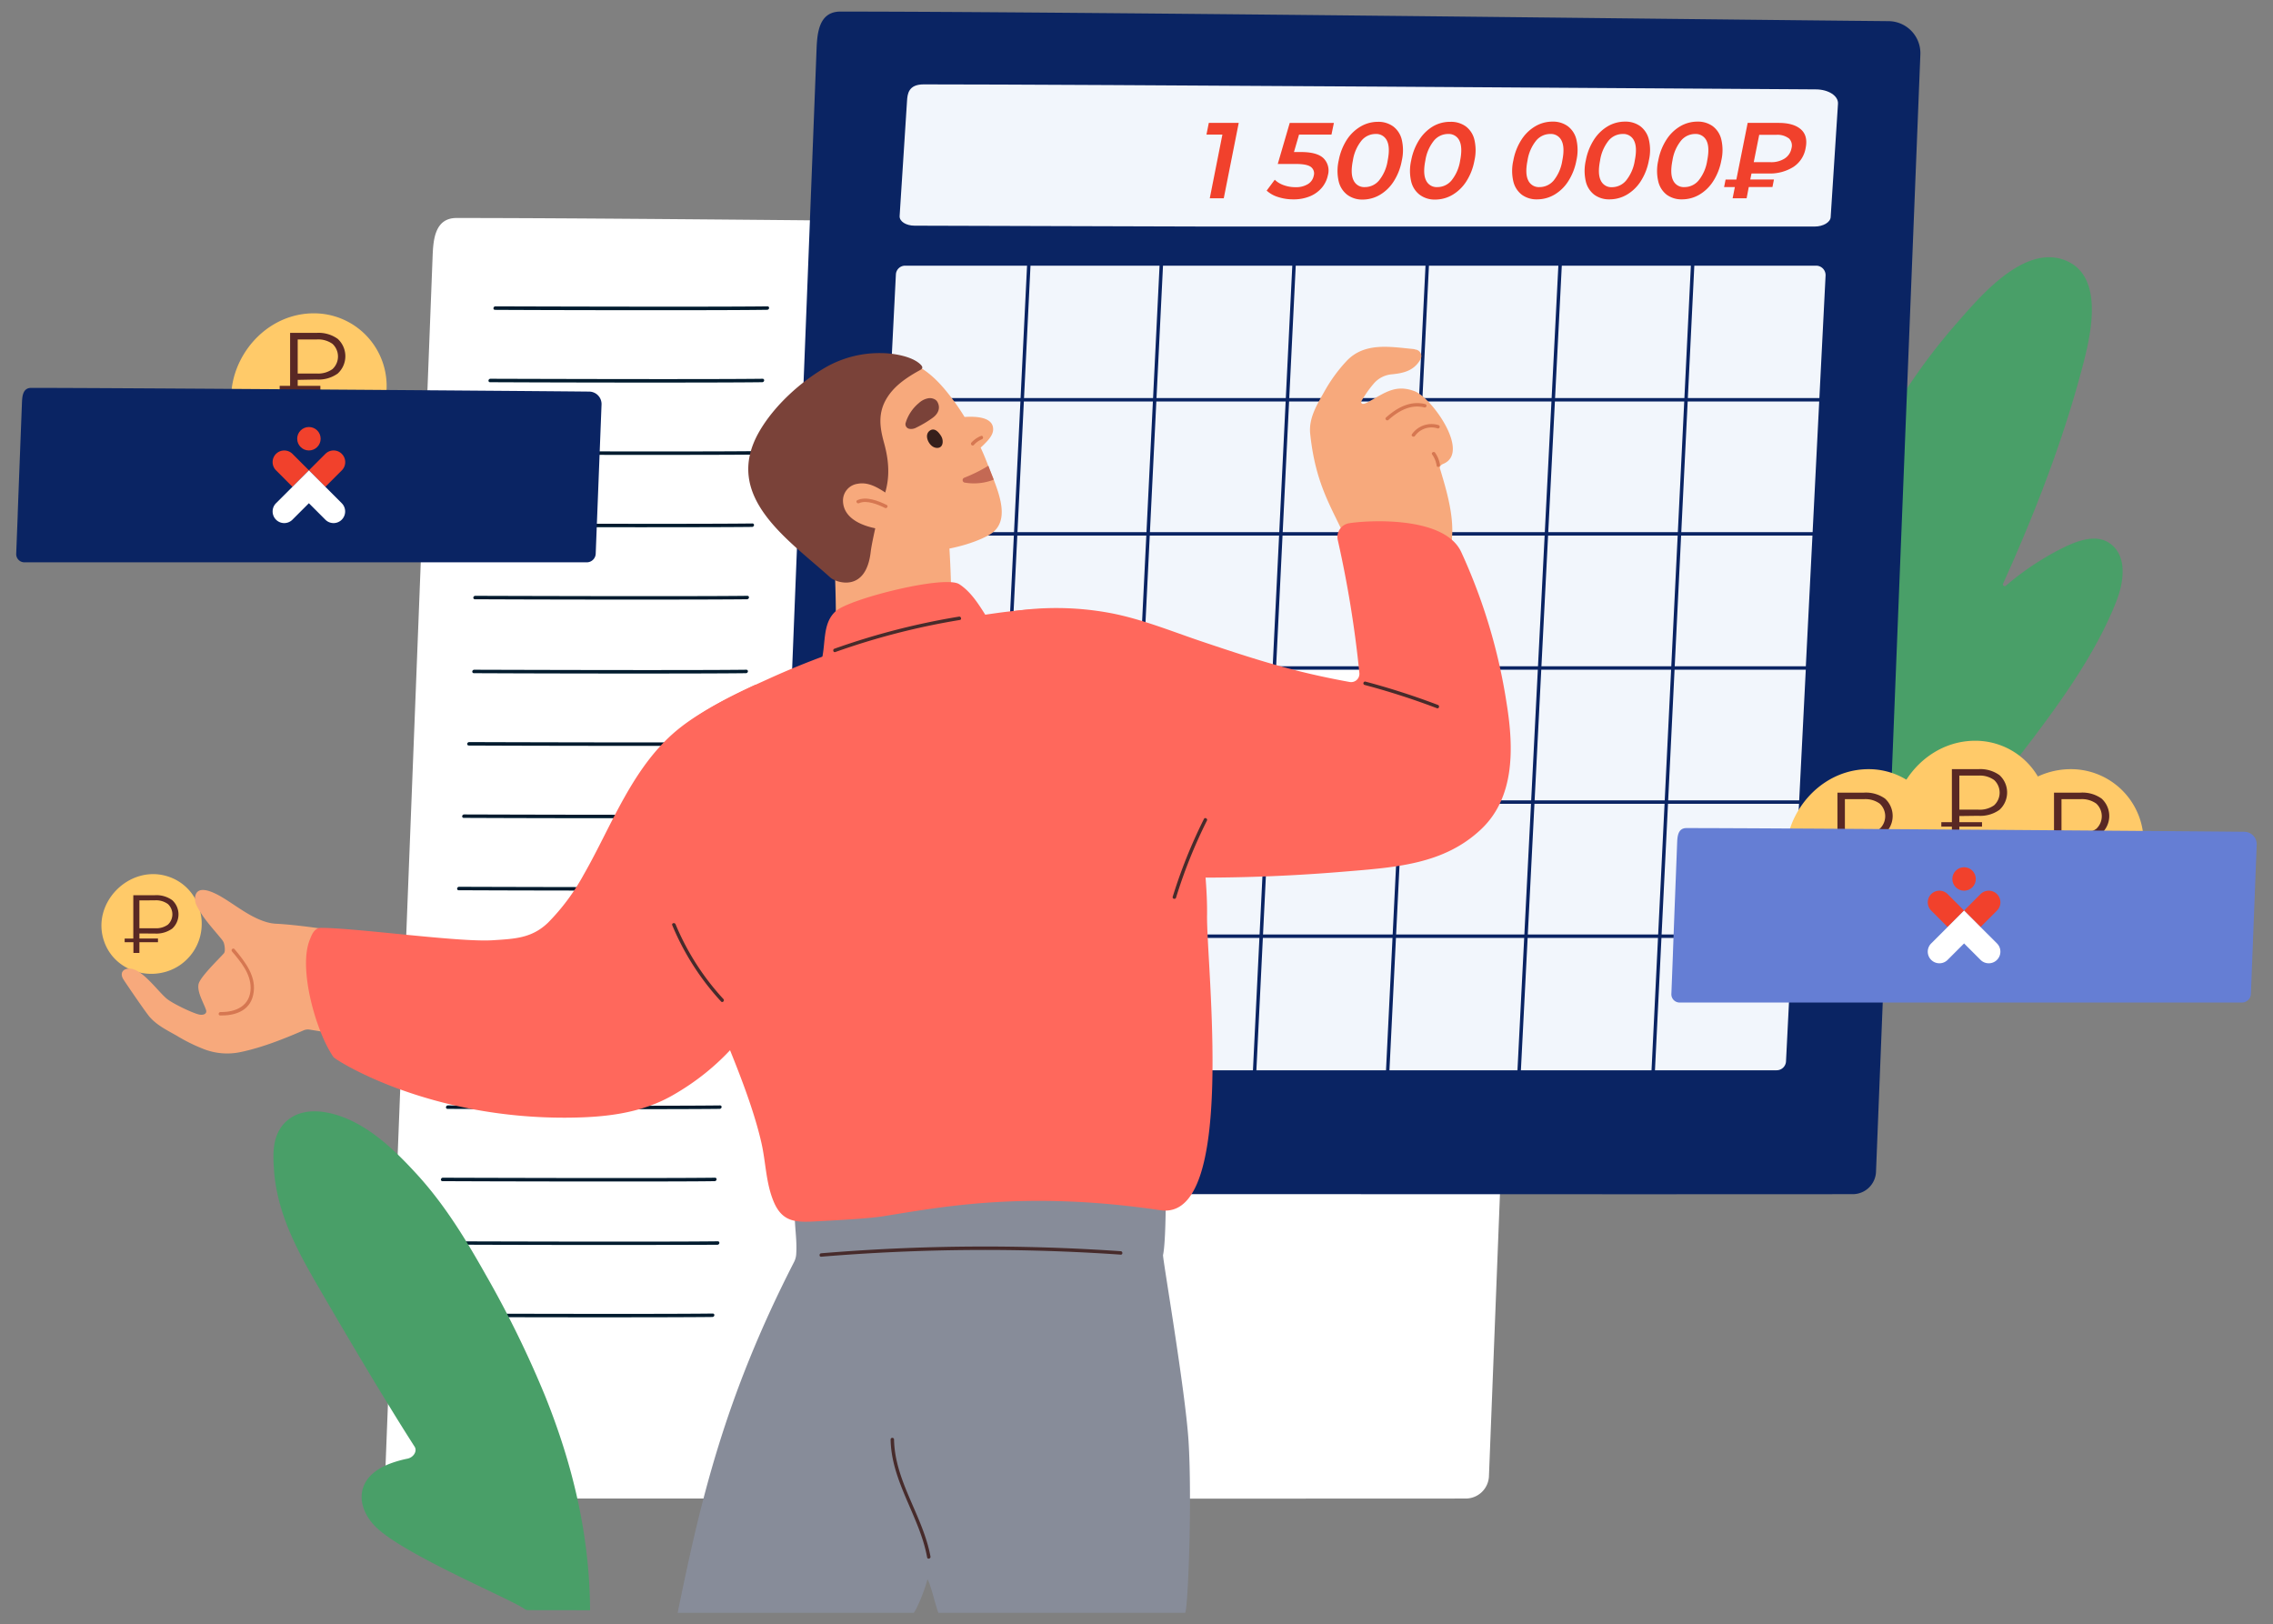 <?xml version="1.0" encoding="UTF-8"?> <svg xmlns="http://www.w3.org/2000/svg" id="Layer_1" data-name="Layer 1" viewBox="0 0 760 543.09"><rect x="0" y="0" width="760" height="543.09" fill="#808080" stroke="none"/> <defs> <style>.cls-1{fill:#499f68;}.cls-2{fill:#fff;}.cls-3{fill:#001b2e;}.cls-4{fill:#633f3f;}.cls-5{fill:#ffca69;}.cls-6{fill:#592824;}.cls-7{fill:#0a2463;}.cls-8{fill:#f2f6fc;}.cls-9{fill:#657ed4;}.cls-10{fill:#f7a97c;}.cls-11{fill:#ff685c;}.cls-12{fill:#7a4239;}.cls-13{fill:#878c99;}.cls-14{fill:#472b2b;}.cls-15{fill:#d67751;}.cls-16{fill:#361f1b;}.cls-17{fill:#c46954;}.cls-18{fill:#f1412c;}</style> </defs> <path class="cls-1" d="M705.42,181.64c-5.36-3.75-13,.07-18.16,2.81a94.75,94.75,0,0,0-16.51,11.31.6.6,0,0,1-1-.63C680.28,171.82,689.53,148,696,123.75c2.77-10.38,8.28-31.53-5.69-36.8s-28.81,12.83-36.39,21.48c-23.59,26.93-38.67,60.2-51.21,92.28-15.3,39.16-24.9,80.18-24.17,121.31v.15c0,.1,0,.2,0,.31a.92.92,0,0,0,.82.92l10.9,10.84a1.11,1.11,0,0,0,1.78-.47,1.35,1.35,0,0,0,2-.17l.08-.1a1.21,1.21,0,0,0,1.06-.29c30.1-26.34,59.73-53.65,83.61-85.11,11-14.47,22.35-30.46,28.84-47.1C710,195,711.57,185.94,705.42,181.64Z"></path> <path class="cls-2" d="M490.13,501c-96.72.06-110.15,0-206.86,0H135.91a7.08,7.08,0,0,1-7.14-7.41c2.84-72.86,10.67-273.23,13.49-346.09q1.19-30.81,2.38-61.62c.21-5.46.63-13,8-13,73.58,0,288.8,2.64,350.37,3.2a10.71,10.71,0,0,1,10.7,11.21L497.84,493.61A7.78,7.78,0,0,1,490.13,501Z"></path> <path class="cls-3" d="M219.41,103.71c-32.28,0-53.28-.11-53.88-.12A.5.5,0,0,1,165,103a.65.65,0,0,1,.63-.58c.91,0,71.56.25,91,0a.51.51,0,0,1,.52.57.65.65,0,0,1-.63.58C250,103.68,235.67,103.71,219.41,103.71Z"></path> <path class="cls-3" d="M216,152.08c-32.28,0-53.28-.11-53.88-.11a.51.51,0,0,1-.51-.58.66.66,0,0,1,.64-.57c.9,0,71.56.25,91,0a.51.51,0,0,1,.53.57.65.65,0,0,1-.63.58C246.67,152.06,232.29,152.08,216,152.08Z"></path> <path class="cls-3" d="M214.34,176.27c-32.28,0-53.27-.11-53.87-.11a.52.52,0,0,1-.52-.58.66.66,0,0,1,.64-.57c.9,0,71.56.25,91,0a.51.51,0,0,1,.52.57.66.66,0,0,1-.63.58C245,176.24,230.6,176.27,214.34,176.27Z"></path> <path class="cls-3" d="M212.65,200.46c-32.27,0-53.27-.11-53.87-.11a.52.52,0,0,1-.52-.58.66.66,0,0,1,.64-.57c.9,0,71.56.25,91,0a.5.5,0,0,1,.52.56.66.66,0,0,1-.63.59C243.29,200.43,228.91,200.46,212.65,200.46Z"></path> <path class="cls-3" d="M217.72,127.9c-32.28,0-53.28-.12-53.88-.12a.51.51,0,0,1-.51-.57.66.66,0,0,1,.64-.58c.9,0,71.55.25,91,0a.51.51,0,0,1,.53.57.65.65,0,0,1-.63.58C248.35,127.87,234,127.9,217.72,127.9Z"></path> <path class="cls-3" d="M212.3,225.18c-32.28,0-53.28-.12-53.87-.12a.52.52,0,0,1-.52-.58.66.66,0,0,1,.64-.57c.9,0,71.56.25,91,0a.51.51,0,0,1,.52.57.65.65,0,0,1-.63.58C242.94,225.15,228.56,225.18,212.3,225.18Z"></path> <path class="cls-3" d="M208.92,273.55c-32.27,0-53.27-.11-53.87-.11a.5.5,0,0,1-.51-.58.64.64,0,0,1,.63-.57c.9,0,71.56.25,91,0a.5.5,0,0,1,.52.57.66.66,0,0,1-.63.58C239.56,273.52,225.18,273.55,208.92,273.55Z"></path> <path class="cls-3" d="M207.23,297.74c-32.27,0-53.27-.11-53.87-.11a.5.5,0,0,1-.51-.58.65.65,0,0,1,.63-.57c.91,0,71.56.25,91,0a.5.5,0,0,1,.52.56.66.66,0,0,1-.63.59C237.87,297.71,223.49,297.74,207.23,297.74Z"></path> <path class="cls-4" d="M205.55,321.93c-32.28,0-53.28-.11-53.88-.11a.51.51,0,0,1-.51-.58.65.65,0,0,1,.63-.58c.91,0,71.56.26,91,0a.51.51,0,0,1,.52.57.65.65,0,0,1-.62.59C236.18,321.9,221.81,321.93,205.55,321.93Z"></path> <path class="cls-3" d="M210.61,249.36c-32.28,0-53.27-.11-53.87-.11a.52.52,0,0,1-.52-.58.66.66,0,0,1,.64-.57c.9,0,71.56.25,91,0a.51.51,0,0,1,.52.57.65.65,0,0,1-.63.58C241.25,249.34,226.87,249.36,210.61,249.36Z"></path> <path class="cls-4" d="M205.19,346.64c-32.27,0-53.27-.11-53.87-.11a.5.5,0,0,1-.51-.58.65.65,0,0,1,.63-.57c.9,0,71.56.25,91,0a.51.51,0,0,1,.52.57.66.66,0,0,1-.63.58C235.83,346.61,221.45,346.64,205.19,346.64Z"></path> <path class="cls-3" d="M201.82,395c-32.28,0-53.28-.11-53.88-.11a.5.5,0,0,1-.51-.58.65.65,0,0,1,.64-.57c.9,0,71.55.25,91,0a.51.51,0,0,1,.53.56.67.67,0,0,1-.63.59C232.45,395,218.08,395,201.82,395Z"></path> <path class="cls-3" d="M203.5,370.83c-32.27,0-53.27-.11-53.87-.11a.5.5,0,0,1-.51-.58.65.65,0,0,1,.63-.57c.91,0,71.56.25,91,0a.5.5,0,0,1,.52.57.66.66,0,0,1-.63.58C234.14,370.8,219.77,370.83,203.5,370.83Z"></path> <path class="cls-3" d="M202.76,416.22c-32.28,0-53.28-.11-53.88-.11a.51.51,0,0,1-.51-.58A.65.65,0,0,1,149,415c.9,0,71.55.25,91,0a.51.51,0,0,1,.53.57.67.67,0,0,1-.63.58C233.39,416.19,219,416.22,202.76,416.22Z"></path> <path class="cls-3" d="M201.07,440.41c-32.28,0-53.28-.11-53.88-.11a.51.51,0,0,1-.51-.58.66.66,0,0,1,.64-.57c.9,0,71.56.25,91,0a.51.51,0,0,1,.53.56.66.66,0,0,1-.63.59C231.71,440.38,217.33,440.41,201.07,440.41Z"></path> <path class="cls-1" d="M197.3,538.34c-.14-25.66-6.06-49.41-15.16-71.93a347.17,347.17,0,0,0-19.75-40.26c-6.59-11.7-13.63-23.27-22.77-33.3-7.61-8.34-18.33-19.12-31.35-21.07-4.09-.61-8.85-.18-12.43,3-5,4.46-4.57,11.25-4.23,16.31,1,14.8,8.1,27.57,15.18,39.74,7.89,13.56,15.86,27.08,24.08,40.45q3.82,6.23,7.77,12.4c.94,1.48-.38,3.62-2.46,4a38.5,38.5,0,0,0-5.21,1.44c-12.72,4.52-12,14.67-5.42,21.28,9.37,9.33,45.09,24.11,49.82,27.51a2.31,2.31,0,0,0,1.34.4Z"></path> <path class="cls-5" d="M129.22,130.71a26.16,26.16,0,0,1-2.31,9.3c-8.09,18-33.06,22.21-44.6,7.54-13-16.53,1-42.8,22.67-42.8A24.3,24.3,0,0,1,129.22,130.71Z"></path> <path class="cls-6" d="M99.54,127v2h7.58v1.48H99.54v4.38H97v-4.38H93.51V129H97V111.29h8.83a11,11,0,0,1,7.09,2,7.86,7.86,0,0,1,0,11.59,11,11,0,0,1-7.09,2Zm0-13.51v11.39h6.36a8.24,8.24,0,0,0,5.28-1.49,5.76,5.76,0,0,0,0-8.42,8.24,8.24,0,0,0-5.28-1.48Z"></path> <path class="cls-7" d="M196.22,188c-37.56,0-93.25,0-130.81,0H8.19a2.75,2.75,0,0,1-2.77-2.88c1.1-28.29-.07,1.78,1-26.51q.46-12,.92-23.93c.09-2.12.25-5,3.09-5,28.58,0,162.63,1,186.54,1.24a4.17,4.17,0,0,1,4.16,4.36l-1.95,49.87A3,3,0,0,1,196.22,188Z"></path> <path class="cls-7" d="M619.54,399.24c-96.71.06-110.14,0-206.86,0H265.33a7.08,7.08,0,0,1-7.14-7.42C261,319,267.8,151.3,270.62,78.44q1.2-30.81,2.39-61.62c.21-5.45.62-12.95,8-12.95,73.58,0,288.8,2.64,350.37,3.2a10.72,10.72,0,0,1,10.71,11.22L627.26,391.82A7.79,7.79,0,0,1,619.54,399.24Z"></path> <path class="cls-8" d="M606.73,75.74q-101.25,0-202.51,0l-98.42-.29c-2.86,0-5.09-1.43-5-3.19,2-31.32-1.24,19.28.77-12q.86-13.23,1.7-26.48c.15-2.35.45-5.57,5.56-5.57,51.36,0,255.28,1.43,298.25,1.67,4.31,0,7.64,2.18,7.47,4.82l-2.45,37.9C612,74.32,609.59,75.74,606.73,75.74Z"></path> <path class="cls-8" d="M341.84,133.66H297.43l2.12-41.91a3.09,3.09,0,0,1,3.08-2.93h41.48Z"></path> <polygon class="cls-8" points="339.58 178.49 295.17 178.49 297.43 133.66 341.84 133.66 339.58 178.49"></polygon> <polygon class="cls-8" points="337.32 223.32 292.91 223.32 295.17 178.49 339.58 178.49 337.32 223.32"></polygon> <polygon class="cls-8" points="386.25 133.66 341.84 133.66 344.11 88.82 388.52 88.82 386.25 133.66"></polygon> <polygon class="cls-8" points="383.99 178.49 339.58 178.49 341.84 133.66 386.25 133.66 383.99 178.49"></polygon> <polygon class="cls-8" points="381.73 223.32 337.32 223.32 339.58 178.49 383.99 178.49 381.73 223.32"></polygon> <polygon class="cls-8" points="430.66 133.66 386.25 133.66 388.52 88.82 432.93 88.82 430.66 133.66"></polygon> <polygon class="cls-8" points="428.4 178.49 383.99 178.49 386.25 133.66 430.66 133.66 428.4 178.49"></polygon> <polygon class="cls-8" points="426.13 223.32 381.73 223.32 383.99 178.49 428.4 178.49 426.13 223.32"></polygon> <polygon class="cls-8" points="475.07 133.66 430.66 133.66 432.93 88.82 477.33 88.82 475.07 133.66"></polygon> <polygon class="cls-8" points="472.81 178.49 428.4 178.49 430.66 133.66 475.07 133.66 472.81 178.49"></polygon> <polygon class="cls-8" points="470.55 223.32 426.13 223.32 428.4 178.49 472.81 178.49 470.55 223.32"></polygon> <polygon class="cls-8" points="519.48 133.66 475.07 133.66 477.33 88.82 521.75 88.82 519.48 133.66"></polygon> <polygon class="cls-8" points="517.22 178.49 472.81 178.49 475.07 133.66 519.48 133.66 517.22 178.49"></polygon> <polygon class="cls-8" points="514.95 223.32 470.55 223.32 472.81 178.49 517.22 178.49 514.95 223.32"></polygon> <polygon class="cls-8" points="563.89 133.66 519.48 133.66 521.75 88.82 566.15 88.82 563.89 133.66"></polygon> <polygon class="cls-8" points="561.63 178.49 517.22 178.49 519.48 133.66 563.89 133.66 561.63 178.49"></polygon> <polygon class="cls-8" points="559.36 223.32 514.95 223.32 517.22 178.49 561.63 178.49 559.36 223.32"></polygon> <path class="cls-8" d="M608.3,133.66H563.89l2.26-44.84h41.1a3.16,3.16,0,0,1,3.15,3.31Z"></path> <polygon class="cls-8" points="606.04 178.49 561.63 178.49 563.89 133.66 608.3 133.66 606.04 178.49"></polygon> <polygon class="cls-8" points="603.77 223.32 559.36 223.32 561.63 178.49 606.04 178.49 603.77 223.32"></polygon> <polygon class="cls-2" points="335.09 268.16 290.68 268.16 292.94 223.32 337.35 223.32 335.09 268.16"></polygon> <polygon class="cls-2" points="332.83 312.99 288.42 312.99 290.68 268.16 335.09 268.16 332.83 312.99"></polygon> <path class="cls-2" d="M330.56,357.82H289.47a3.14,3.14,0,0,1-3.15-3.3l2.1-41.53h44.41Z"></path> <polygon class="cls-2" points="379.5 268.16 335.09 268.16 337.35 223.32 381.76 223.32 379.5 268.16"></polygon> <polygon class="cls-2" points="377.24 312.99 332.83 312.99 335.09 268.16 379.5 268.16 377.24 312.99"></polygon> <polygon class="cls-2" points="374.97 357.82 330.56 357.82 332.83 312.99 377.24 312.99 374.97 357.82"></polygon> <polygon class="cls-2" points="423.91 268.16 379.5 268.16 381.76 223.32 426.17 223.32 423.91 268.16"></polygon> <polygon class="cls-8" points="421.64 312.99 377.24 312.99 379.5 268.16 423.91 268.16 421.64 312.99"></polygon> <polygon class="cls-8" points="419.38 357.82 374.97 357.82 377.24 312.99 421.64 312.99 419.38 357.82"></polygon> <polygon class="cls-2" points="468.32 268.16 423.91 268.16 426.17 223.32 470.58 223.32 468.32 268.16"></polygon> <polygon class="cls-8" points="466.06 312.99 421.64 312.99 423.91 268.16 468.32 268.16 466.06 312.99"></polygon> <polygon class="cls-8" points="463.79 357.82 419.38 357.82 421.64 312.99 466.06 312.99 463.79 357.82"></polygon> <polygon class="cls-8" points="512.73 268.16 468.32 268.16 470.58 223.32 514.99 223.32 512.73 268.16"></polygon> <polygon class="cls-8" points="510.46 312.99 466.06 312.99 468.32 268.16 512.73 268.16 510.46 312.99"></polygon> <polygon class="cls-8" points="508.2 357.82 463.79 357.82 466.06 312.99 510.46 312.99 508.2 357.82"></polygon> <polygon class="cls-8" points="557.14 268.16 512.73 268.16 514.99 223.32 559.4 223.32 557.14 268.16"></polygon> <polygon class="cls-8" points="554.87 312.99 510.46 312.99 512.73 268.16 557.14 268.16 554.87 312.99"></polygon> <polygon class="cls-8" points="552.61 357.82 508.2 357.82 510.46 312.99 554.87 312.99 552.61 357.82"></polygon> <polygon class="cls-8" points="601.55 268.16 557.14 268.16 559.4 223.32 603.81 223.32 601.55 268.16"></polygon> <polygon class="cls-8" points="599.28 312.99 554.87 312.99 557.14 268.16 601.55 268.16 599.28 312.99"></polygon> <path class="cls-8" d="M594,357.82H552.61L554.87,313h44.41l-2.11,41.84A3.14,3.14,0,0,1,594,357.82Z"></path> <rect class="cls-7" x="188.25" y="233.41" width="297.28" height="1.15" transform="translate(86.72 559.04) rotate(-87.2)"></rect> <rect class="cls-7" x="233.58" y="232.37" width="295.2" height="1.15" transform="translate(129.86 602.26) rotate(-87.19)"></rect> <rect class="cls-7" x="279.89" y="230.59" width="291.63" height="1.15" transform="translate(174.02 645.06) rotate(-87.2)"></rect> <rect class="cls-7" x="322.5" y="232.37" width="295.19" height="1.15" transform="translate(214.42 691.07) rotate(-87.19)"></rect> <rect class="cls-7" x="368.61" y="230.59" width="291.64" height="1.15" transform="translate(257.41 733.17) rotate(-87.09)"></rect> <rect class="cls-7" x="413.17" y="230.59" width="291.63" height="1.15" transform="translate(300.78 778.18) rotate(-87.2)"></rect> <rect class="cls-7" x="279.15" y="133.08" width="347.57" height="1.15"></rect> <rect class="cls-7" x="273.83" y="177.91" width="353.18" height="1.15"></rect> <rect class="cls-7" x="268.51" y="222.75" width="355.62" height="1.15"></rect> <rect class="cls-7" x="263.19" y="267.58" width="358.64" height="1.15"></rect> <rect class="cls-7" x="269.02" y="312.42" width="349.97" height="1.15"></rect> <path class="cls-5" d="M684.7,273.61a26.27,26.27,0,0,1-2.31,9.3c-8.1,17.95-33.07,22.21-44.61,7.54-13-16.53,1.06-42.8,22.68-42.8A24.3,24.3,0,0,1,684.7,273.61Z"></path> <path class="cls-5" d="M649.05,283.12a26,26,0,0,1-2.3,9.29c-8.1,17.95-33.07,22.21-44.61,7.54-13-16.52,1.05-42.8,22.68-42.8A24.29,24.29,0,0,1,649.05,283.12Z"></path> <path class="cls-5" d="M716.68,283.12a26.06,26.06,0,0,1-2.31,9.29c-8.09,17.95-33.06,22.21-44.6,7.54-13-16.52,1.05-42.8,22.67-42.8A24.3,24.3,0,0,1,716.68,283.12Z"></path> <path class="cls-6" d="M655.13,272.82v2.05h7.58v1.48h-7.58v4.38h-2.5v-4.38H649.1v-1.48h3.53V257.15h8.83a11,11,0,0,1,7.09,2,7.86,7.86,0,0,1,0,11.59,11,11,0,0,1-7.09,2Zm0-13.52v11.39h6.36a8.22,8.22,0,0,0,5.28-1.48,5.76,5.76,0,0,0,0-8.42,8.22,8.22,0,0,0-5.28-1.49Z"></path> <path class="cls-6" d="M689.28,280.69v2.06h7.58v1.48h-7.58v4.38h-2.5v-4.38h-3.53v-1.48h3.53V265h8.83a11,11,0,0,1,7.09,2,7.86,7.86,0,0,1,0,11.59c-1.69,1.36-4.06,2-7.09,2Zm0-13.51v11.39h6.37a8.21,8.21,0,0,0,5.27-1.48,5.76,5.76,0,0,0,0-8.42,8.21,8.21,0,0,0-5.27-1.49Z"></path> <path class="cls-6" d="M616.86,280.69v2.06h7.58v1.48h-7.58v4.38h-2.49v-4.38h-3.54v-1.48h3.54V265h8.82a11.07,11.07,0,0,1,7.1,2,7.88,7.88,0,0,1,0,11.59c-1.7,1.36-4.06,2-7.1,2Zm0-13.51v11.39h6.37a8.19,8.19,0,0,0,5.27-1.48,5.74,5.74,0,0,0,0-8.42,8.19,8.19,0,0,0-5.27-1.49Z"></path> <path class="cls-9" d="M749.64,335.17c-37.55,0-93.25,0-130.8,0H561.62a2.75,2.75,0,0,1-2.78-2.88c1.1-28.29-.06,1.78,1-26.51l.93-23.93c.08-2.12.24-5,3.09-5,28.57,0,162.63,1,186.53,1.24a4.17,4.17,0,0,1,4.16,4.36l-1.94,49.87A3,3,0,0,1,749.64,335.17Z"></path> <path class="cls-10" d="M316.65,172.79a3.07,3.07,0,0,0-.39-1.24,2.68,2.68,0,0,0-2.68-2.15,262.17,262.17,0,0,0-33.38,1.68c-3.19.36-2.7,3.43-2.11,5.67s2.11,27.14,1,44.85a2.35,2.35,0,0,0,3.41,2.27q17.6-7.37,34.78-15.6C318.82,207.53,317.72,183.47,316.65,172.79Z"></path> <path class="cls-10" d="M330.35,179.06c-10.14,5.35-24.5,6-25.39,5.22l-.31,0a2.37,2.37,0,0,1-2.15-2.83c-5.36-6.64-10.89-14.47-18.77-17.95-7.37-3.26-12.63-6.28-13.91-14.49-1.56-10,4-20.05,13.1-25.18,5.56-3.13,13.16-4.76,19.54-3.16,5.75,1.44,10.34,5.72,13.89,10.05a76.69,76.69,0,0,1,6.16,8.68c3.88-.24,9.56,0,9.56,4.13,0,2.12-2,4-3.39,5.39-.26.25-.52.49-.79.72.93,2,1.78,4.09,2.57,6.16a4.16,4.16,0,0,1,.16.4c.5,1.32,1.08,2.73,1.65,4.2C334.93,167.28,337.36,175.35,330.35,179.06Z"></path> <path class="cls-11" d="M332.47,210.08c-3.7-5.05-6.45-11.36-11.75-14.78-4.81-3.1-36.44,4.78-41.24,9s-3.16,11.38-5,17.25a2.28,2.28,0,0,0-.1.8,2.4,2.4,0,0,0,2.5,3.62L330.56,214a2,2,0,0,0,1.47-1.14A1.87,1.87,0,0,0,332.47,210.08Z"></path> <path class="cls-5" d="M66.44,314.59a16.54,16.54,0,0,1-3.14,5.29c-8.27,9.44-24.18,6.7-28.4-4.92-4.77-13.09,8.66-26.43,21.74-21.77C65.49,296.34,69.47,306.26,66.44,314.59Z"></path> <path class="cls-12" d="M276.31,122.67c-8.61,4.91-17.49,13-22.45,21.63-12.46,21.69,9.66,36,23.8,48.81,1.74,1.58,11.85,5.29,13.46-8.56.48-4.08,3.18-14.64,3-15.17,3.74-7.47,3.4-14.35,1.46-21.35-1.49-5.37-2.08-10.17,1.1-15.18,2.61-4.12,6.79-6.83,11-9.15,1.06-.59.86-1.2-.19-2.12-3-2.6-9-3.49-12.71-3.53A36.3,36.3,0,0,0,276.31,122.67Z"></path> <path class="cls-10" d="M130.48,314.72c-17.69-4-32.6-5.64-38.29-5.9a13.44,13.44,0,0,1-2.89-.49c-5-1.4-9.34-4.77-13.69-7.53-2.09-1.32-9.71-6.15-10.4-.79a5.37,5.37,0,0,0,.73,3.11c2.07,4,5.17,7.22,8,10.7a5.68,5.68,0,0,1,.81,1.19c.32.7.72,3.06.1,3.73-2.47,2.68-8.11,8.14-8.48,10.37-.45,2.67,1.65,6,2.51,8.51.44,1.28-.78,1.82-2.1,1.6-2-.32-9.15-3.72-11.1-5.39-3.19-2.72-8.32-10.15-12.5-10-2.33.06-3.11,1.72-1.91,3.62.87,1.37,7.48,11.09,8.84,12.62,2.46,2.76,5.7,4.34,8.86,6.12a58,58,0,0,0,8.92,4.45,21.63,21.63,0,0,0,12.17,1.17c7.63-1.53,15.45-4.75,21.23-7.24a3.86,3.86,0,0,1,1.88-.39c.94.09,21.27,3.58,21.39,3C126.41,337,132.43,315.16,130.48,314.72Z"></path> <path class="cls-13" d="M226.58,539.22h78.94a11.19,11.19,0,0,0,.76-1.23,56.18,56.18,0,0,0,3.84-10c1.24,2.28,2.34,7.55,3.61,11.21h82.55c1-2,2.33-38.33,1.12-57.41-1.08-17-8.73-61.35-8.53-62.21.85-3.69.93-17.29.89-17.44A1.85,1.85,0,0,0,388,400.6a337.23,337.23,0,0,0-117.2.15,2.71,2.71,0,0,0-3.39.73c-1.05.57-2.36,2.25-1.66,3.1-.2,5.12.84,9.79.46,14.89a6.72,6.72,0,0,1-.75,2.53C242.22,467.38,234.21,501.8,226.58,539.22Z"></path> <path class="cls-10" d="M300.33,172.84c-.21-1.14-3.23-7.57-4.52-8.31-2.73-1.75-5.66-3.43-9.05-2.79a5.66,5.66,0,0,0-4.9,5.54c0,6.93,8.47,9.38,14.52,9.87a4,4,0,0,0,4-4C300.36,173.05,300.34,173,300.33,172.84Z"></path> <path class="cls-10" d="M482.5,155.11c9.37-3.77-3.81-22.18-9.52-24.32-6.16-2.3-9.6.3-14.83,3.22-.44.25-2.71,1.73-3,.58a.9.9,0,0,1,.07-.51,37.48,37.48,0,0,1,4.19-5.93,8.91,8.91,0,0,1,5.88-3c4.05-.39,7.47-1.19,9.66-5a2.22,2.22,0,0,0-1.74-3.3,2.5,2.5,0,0,0-.64-.16c-7.87-.76-16.28-2.31-22.26,3.93a51.57,51.57,0,0,0-7.58,10.44c-2.42,4.29-5.21,8.82-4.65,14,1.94,18.38,8,25.58,13.1,37.82.67,1.59,2.44,1.36,3.41.4,8-2.44,17.43.41,25,3.13,1.79.64,4.95.65,4.75-.82,3.09-9.19-.19-20-2.89-29C481.28,156,481.8,155.4,482.5,155.11Z"></path> <path class="cls-11" d="M397.45,247.66c-1.57-12.38-4.32-28-15.32-35.73-14.28-10-33.56-9.19-50.07-6.8a273.06,273.06,0,0,0-74,21.33c-8.24,3.76-23,10.07-31.67,18.24A21,21,0,0,0,220,262.84c2.07,15.43,2.26,30.35,7.1,45.39,7.07,22,22.46,51.55,27.52,74,1.46,6.49,1.46,13.3,4.07,19.52,3,7.14,7.79,6.92,14.54,6.56,5.49-.3,16.71-.84,22.14-1.7,19.72-3.14,47.71-8.63,92.65-2,25.58,3.8,15.34-81.66,15.57-98.64C403.83,290,399.47,263.6,397.45,247.66Z"></path> <path class="cls-11" d="M252.64,228.91c-7.91,3.62-18.12,8.81-25,14.19-15.93,12.4-22.79,32.45-32.52,49.4a71.64,71.64,0,0,1-11.84,15.93c-5.43,5.27-11.19,5.44-18.54,5.92-11.17.73-45.36-4.1-57.39-4.14-2.17,0-3,2-3.78,4-3.88,9.54,2,30.62,7.92,39.18.67,1,31.56,20.77,78.9,20.27,11.95-.12,23.79-1.41,34.35-7.38,32.82-18.59,39.76-50.67,43.47-64.69C279.31,259.43,253.4,228.57,252.64,228.91Z"></path> <path class="cls-11" d="M503.76,235.18a189.57,189.57,0,0,0-15.19-50.63c-5.68-12.29-31.79-10.55-37.47-9.62a4.66,4.66,0,0,0-3.8,5.62A367.94,367.94,0,0,1,454.52,225a2.77,2.77,0,0,1-3.27,3c-18.61-3.37-31.34-7.44-50-13.73-10-3.39-19.79-7.41-30.24-9.36a98.52,98.52,0,0,0-32.42-.54c-1.11.19,43.9,88.72,46.08,88.79a568.39,568.39,0,0,0,64.46-1.73c17.64-1.45,33.55-2.43,46-14.1C506.73,266.47,506.07,249.56,503.76,235.18Z"></path> <path class="cls-14" d="M374.72,418.31a661.57,661.57,0,0,0-100.14.69c-.73.06-.74,1.21,0,1.15a661.57,661.57,0,0,1,100.14-.69C375.46,419.51,375.46,418.36,374.72,418.31Z"></path> <path class="cls-14" d="M480.78,235.67a246.17,246.17,0,0,0-24.25-7.8.58.58,0,0,0-.31,1.11,245.31,245.31,0,0,1,24.25,7.8C481.16,237,481.46,235.93,480.78,235.67Z"></path> <path class="cls-14" d="M320.62,206.16A239.4,239.4,0,0,0,279,216.88c-.69.24-.4,1.36.3,1.11a239.51,239.51,0,0,1,41.66-10.72C321.65,207.15,321.35,206,320.62,206.16Z"></path> <path class="cls-14" d="M402.55,273.8a170.19,170.19,0,0,0-10.44,26c-.22.71.89,1,1.11.31a167.68,167.68,0,0,1,10.33-25.76C403.88,273.72,402.89,273.13,402.55,273.8Z"></path> <path class="cls-14" d="M241.88,334a84.69,84.69,0,0,1-16-25c-.28-.67-1.39-.38-1.11.31a86.62,86.62,0,0,0,16.31,25.5C241.57,335.38,242.38,334.57,241.88,334Z"></path> <path class="cls-15" d="M476.61,135.11c-5.06-1.27-9.47,1.17-13.17,4.46-.56.49.26,1.31.81.81,3.37-3,7.41-5.33,12.06-4.16A.58.58,0,0,0,476.61,135.11Z"></path> <path class="cls-15" d="M481.06,142.15a8,8,0,0,0-8.95,3c-.44.6.56,1.18,1,.59a6.78,6.78,0,0,1,7.65-2.49A.58.58,0,0,0,481.06,142.15Z"></path> <path class="cls-15" d="M296.48,168.82c-2.73-1.35-6.85-3-9.83-1.59-.67.32-.09,1.31.58,1,2.5-1.17,6.41.46,8.67,1.59C296.56,170.14,297.15,169.15,296.48,168.82Z"></path> <path class="cls-15" d="M328,145.75a8.61,8.61,0,0,0-3.19,2.21c-.5.55.31,1.36.81.81a7.32,7.32,0,0,1,2.69-1.91C329,146.58,328.69,145.47,328,145.75Z"></path> <path class="cls-14" d="M298.93,481.2a.58.58,0,0,0-1.15,0C298,495.39,307.51,507,310,520.69c.14.72,1.25.42,1.11-.31C308.64,506.83,299.15,495.25,298.93,481.2Z"></path> <path class="cls-15" d="M479.85,151.36c-.42-.6-1.42,0-1,.58a8.86,8.86,0,0,1,1.52,3.75c.12.73,1.23.42,1.11-.3A9.7,9.7,0,0,0,479.85,151.36Z"></path> <path class="cls-16" d="M315.17,147.24a3.58,3.58,0,0,0-.43-1.34c-.51-.84-1.4-2.12-2.55-2.28a1.76,1.76,0,0,0-1.2.29c-1.87,1.23-.9,3.87.45,5.06a3,3,0,0,0,1.6.76C314.81,149.92,315.32,148.52,315.17,147.24Z"></path> <path class="cls-12" d="M312.69,133.6a3.36,3.36,0,0,0-2.23-.46,6.25,6.25,0,0,0-3.24,1.62,13.78,13.78,0,0,0-4.37,6.5,1.57,1.57,0,0,0,1.26,2.11,3.51,3.51,0,0,0,2.21-.39,36.87,36.87,0,0,0,5.41-3.21c1.77-1.23,2.88-3.16,1.75-5.31A2.26,2.26,0,0,0,312.69,133.6Z"></path> <path class="cls-17" d="M332.27,160.36a18.08,18.08,0,0,1-9.6,1,.85.85,0,0,1-.27-1.64,50.64,50.64,0,0,0,8.06-4,4.16,4.16,0,0,1,.16.4C331.12,157.48,331.7,158.89,332.27,160.36Z"></path> <path class="cls-15" d="M78.43,317.33c-.47-.57-1.35.18-.87.75,2.94,3.49,6.29,7.43,6.24,12.27-.07,5.86-4.85,8.09-10.08,8-.74,0-.84,1.14-.1,1.15,4.88.1,9.82-1.49,11-6.74C86.08,326.75,82,321.6,78.43,317.33Z"></path> <path class="cls-18" d="M414.18,41.09l-5,25.2h-4.68L408.72,45h-5.33l.79-3.92Z"></path> <path class="cls-18" d="M442.53,52.91A5.78,5.78,0,0,1,444,58.55a9.42,9.42,0,0,1-1.94,4.1,10.34,10.34,0,0,1-3.93,2.92,14.07,14.07,0,0,1-5.72,1.08,16.12,16.12,0,0,1-5.07-.78,10,10,0,0,1-3.82-2.14l2.71-3.64a8.12,8.12,0,0,0,3,1.82,11.25,11.25,0,0,0,3.92.67,7.55,7.55,0,0,0,4.11-1,4.2,4.2,0,0,0,2-2.82,2.7,2.7,0,0,0-.94-2.94q-1.33-1-5-1h-6.09l4-13.71H446L445.19,45H434.35l-1.7,5.83h2.41Q440.39,50.84,442.53,52.91Z"></path> <path class="cls-18" d="M450.47,65.12a7.89,7.89,0,0,1-2.86-4.47,15.51,15.51,0,0,1,0-7,19.36,19.36,0,0,1,2.76-7A13.91,13.91,0,0,1,455,42.26a11.34,11.34,0,0,1,5.71-1.53,8.39,8.39,0,0,1,5.11,1.53,7.82,7.82,0,0,1,2.88,4.46,15.43,15.43,0,0,1,0,7,19.12,19.12,0,0,1-2.75,7,13.72,13.72,0,0,1-4.65,4.47,11.44,11.44,0,0,1-5.73,1.53A8.33,8.33,0,0,1,450.47,65.12Zm10.61-4.77a13.83,13.83,0,0,0,2.9-6.66q.88-4.42-.24-6.66a3.94,3.94,0,0,0-3.82-2.24A6.13,6.13,0,0,0,455.24,47a13.93,13.93,0,0,0-2.89,6.66q-.89,4.43.24,6.66a3.9,3.9,0,0,0,3.78,2.23A6.15,6.15,0,0,0,461.08,60.35Z"></path> <path class="cls-18" d="M474.7,65.12a7.79,7.79,0,0,1-2.86-4.47,15.51,15.51,0,0,1,0-7,19.36,19.36,0,0,1,2.76-7,13.91,13.91,0,0,1,4.63-4.46A11.34,11.34,0,0,1,485,40.73a8.41,8.41,0,0,1,5.11,1.53,7.81,7.81,0,0,1,2.87,4.46,15.41,15.41,0,0,1,0,7,19.12,19.12,0,0,1-2.75,7,13.83,13.83,0,0,1-4.66,4.47,11.41,11.41,0,0,1-5.72,1.53A8.31,8.31,0,0,1,474.7,65.12Zm10.61-4.77a13.93,13.93,0,0,0,2.9-6.66q.87-4.42-.24-6.66a3.94,3.94,0,0,0-3.82-2.24A6.13,6.13,0,0,0,479.47,47a13.93,13.93,0,0,0-2.89,6.66q-.88,4.43.24,6.66a3.89,3.89,0,0,0,3.78,2.23A6.15,6.15,0,0,0,485.31,60.35Z"></path> <path class="cls-18" d="M508.86,65.12A7.89,7.89,0,0,1,506,60.65a15.38,15.38,0,0,1,0-7,19.17,19.17,0,0,1,2.75-7,13.84,13.84,0,0,1,4.64-4.46,11.28,11.28,0,0,1,5.7-1.53,8.39,8.39,0,0,1,5.11,1.53,7.82,7.82,0,0,1,2.88,4.46,15.56,15.56,0,0,1,0,7,19.31,19.31,0,0,1-2.76,7,13.72,13.72,0,0,1-4.65,4.47A11.44,11.44,0,0,1,514,66.65,8.33,8.33,0,0,1,508.86,65.12Zm10.62-4.77a13.93,13.93,0,0,0,2.89-6.66q.89-4.42-.24-6.66a3.94,3.94,0,0,0-3.82-2.24A6.15,6.15,0,0,0,513.63,47a13.93,13.93,0,0,0-2.89,6.66q-.89,4.43.24,6.66a3.9,3.9,0,0,0,3.78,2.23A6.18,6.18,0,0,0,519.48,60.35Z"></path> <path class="cls-18" d="M533.09,65.12a7.84,7.84,0,0,1-2.86-4.47,15.51,15.51,0,0,1,0-7,19.36,19.36,0,0,1,2.76-7,13.91,13.91,0,0,1,4.63-4.46,11.34,11.34,0,0,1,5.71-1.53,8.41,8.41,0,0,1,5.11,1.53,7.81,7.81,0,0,1,2.87,4.46,15.27,15.27,0,0,1,0,7,19.12,19.12,0,0,1-2.75,7,13.83,13.83,0,0,1-4.66,4.47,11.41,11.41,0,0,1-5.72,1.53A8.33,8.33,0,0,1,533.09,65.12Zm10.61-4.77a13.93,13.93,0,0,0,2.9-6.66q.89-4.42-.24-6.66a3.94,3.94,0,0,0-3.82-2.24A6.13,6.13,0,0,0,537.86,47,13.93,13.93,0,0,0,535,53.69q-.88,4.43.24,6.66A3.89,3.89,0,0,0,539,62.58,6.15,6.15,0,0,0,543.7,60.35Z"></path> <path class="cls-18" d="M557.31,65.12a7.83,7.83,0,0,1-2.85-4.47,15.37,15.37,0,0,1,0-7,19.18,19.18,0,0,1,2.76-7,13.82,13.82,0,0,1,4.63-4.46,11.34,11.34,0,0,1,5.71-1.53,8.41,8.41,0,0,1,5.11,1.53,7.81,7.81,0,0,1,2.87,4.46,15.41,15.41,0,0,1,0,7,19.13,19.13,0,0,1-2.76,7,13.72,13.72,0,0,1-4.65,4.47,11.44,11.44,0,0,1-5.72,1.53A8.34,8.34,0,0,1,557.31,65.12Zm10.62-4.77a13.83,13.83,0,0,0,2.89-6.66q.88-4.42-.23-6.66a4,4,0,0,0-3.82-2.24A6.13,6.13,0,0,0,562.09,47a13.83,13.83,0,0,0-2.89,6.66q-.88,4.43.23,6.66a3.91,3.91,0,0,0,3.79,2.23A6.15,6.15,0,0,0,567.93,60.35Z"></path> <path class="cls-18" d="M585.63,58,585.22,60h7.92l-.5,2.52h-7.92L584,66.29h-4.68l.75-3.75h-3.6l.5-2.52h3.6l3.78-18.93h10.36q5,0,7.44,2.16t1.57,6.3a9.38,9.38,0,0,1-4.08,6.26A14.7,14.7,0,0,1,591.32,58Zm12.46-11.75a6.29,6.29,0,0,0-4.23-1.17h-5.65l-1.83,9.14H592a8.29,8.29,0,0,0,4.68-1.2A5.16,5.16,0,0,0,599,49.58,3.31,3.31,0,0,0,598.09,46.22Z"></path> <path class="cls-6" d="M46.61,312.08v1.68h6.21V315H46.61v3.59h-2V315H41.68v-1.21h2.89v-14.5H51.8a9.06,9.06,0,0,1,5.8,1.67,6.44,6.44,0,0,1,0,9.48,9.06,9.06,0,0,1-5.8,1.67Zm0-11.05v9.31h5.21a6.72,6.72,0,0,0,4.32-1.21,4.71,4.71,0,0,0,0-6.89A6.72,6.72,0,0,0,51.82,301Z"></path> <g id="Layer_1-2" data-name="Layer 1"> <circle class="cls-18" cx="656.71" cy="293.86" r="3.92"></circle> <path class="cls-18" d="M667.71,298.92h0a3.89,3.89,0,0,0-5.5,0l-5.5,5.5,5.5,5.5,5.5-5.49a3.9,3.9,0,0,0,0-5.51Z"></path> <path class="cls-18" d="M645.71,298.92h0a3.89,3.89,0,0,0,0,5.5h0l5.5,5.5,5.5-5.5-5.5-5.5A3.89,3.89,0,0,0,645.71,298.92Z"></path> <path class="cls-2" d="M662.21,309.92l-5.5-5.5-5.5,5.5-5.5,5.5a3.87,3.87,0,0,0,0,5.49h0a3.89,3.89,0,0,0,5.5,0h0l5.5-5.5,5.5,5.5a3.89,3.89,0,0,0,5.5,0h0a3.89,3.89,0,0,0,0-5.5Z"></path> </g> <g id="Layer_1-3" data-name="Layer 1"> <circle class="cls-18" cx="103.29" cy="146.68" r="3.92"></circle> <path class="cls-18" d="M114.29,151.74h0a3.89,3.89,0,0,0-5.5,0l-5.5,5.5,5.5,5.51,5.5-5.5a3.89,3.89,0,0,0,0-5.5Z"></path> <path class="cls-18" d="M92.29,151.74h0a3.89,3.89,0,0,0,0,5.5h0l5.5,5.51,5.5-5.51-5.5-5.5A3.91,3.91,0,0,0,92.29,151.74Z"></path> <path class="cls-2" d="M108.79,162.75l-5.5-5.51-5.5,5.51-5.5,5.49a3.9,3.9,0,0,0,0,5.5h0a3.87,3.87,0,0,0,5.49,0h0l5.5-5.5,5.5,5.5a3.87,3.87,0,0,0,5.49,0h0a3.91,3.91,0,0,0,0-5.5Z"></path> </g> </svg> 